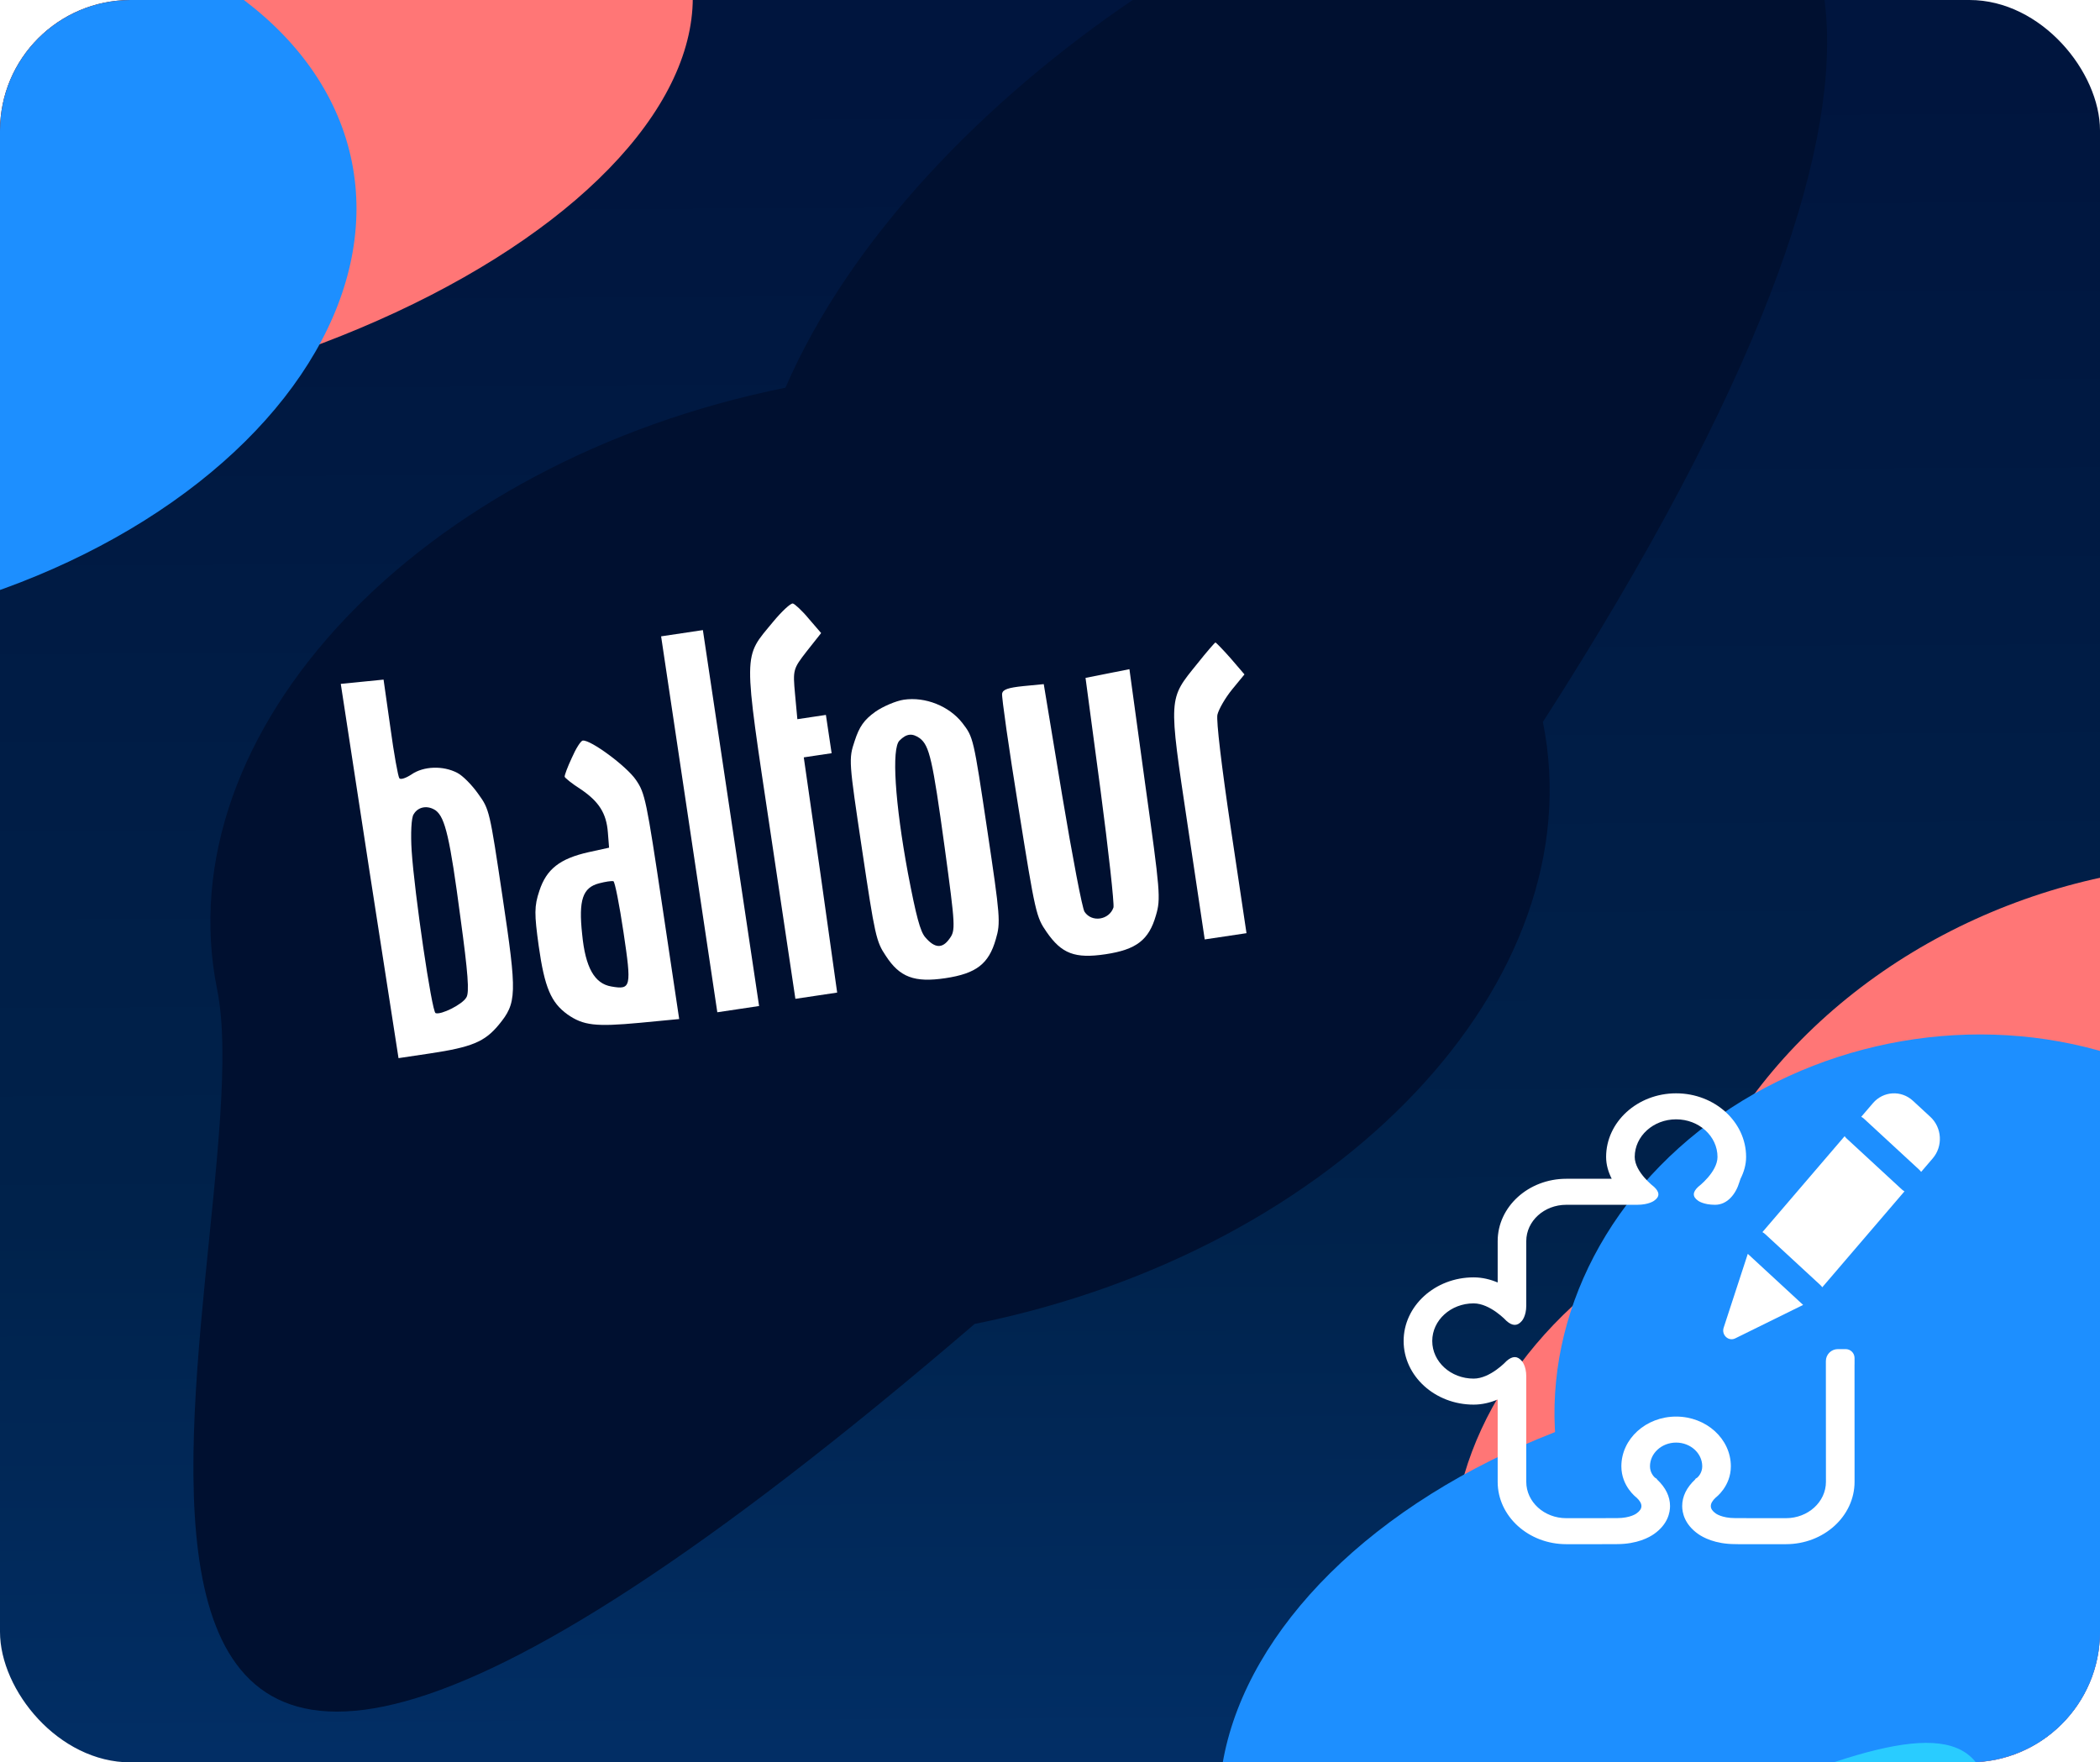 <svg width="386" height="324" viewBox="0 0 386 324" fill="none" xmlns="http://www.w3.org/2000/svg">
<g clip-path="url(#clip0_7946_18981)">
<g clip-path="url(#clip1_7946_18981)">
<rect width="386" height="324" rx="24" fill="url(#paint0_linear_7946_18981)"/>
<g filter="url(#filter0_f_7946_18981)">
<path d="M39.918 181.949C30.317 134.418 77.083 84.867 144.374 71.275C191.88 -38.351 442.779 -115.231 283.598 132.727C293.199 180.258 246.433 229.809 179.143 243.401C-20.451 414.71 49.519 229.481 39.918 181.949Z" fill="#001030"/>
</g>
<g filter="url(#filter1_f_7946_18981)">
<ellipse cx="365.77" cy="304.076" rx="130.23" ry="47.665" transform="rotate(-5.218 365.77 304.076)" fill="#817EFF"/>
</g>
<g filter="url(#filter2_f_7946_18981)">
<ellipse cx="348.482" cy="280.448" rx="82.196" ry="64.852" transform="rotate(168.58 348.482 280.448)" fill="#FF7676"/>
<ellipse cx="405.292" cy="247.198" rx="100.872" ry="87.968" transform="rotate(168.58 405.292 247.198)" fill="#FF7676"/>
<ellipse cx="323.789" cy="320.673" rx="100.872" ry="65.974" transform="rotate(168.58 323.789 320.673)" fill="#1D8FFF"/>
<ellipse cx="360.278" cy="256.522" rx="74.878" ry="65.974" transform="rotate(168.58 360.278 256.522)" fill="#1D8FFF"/>
<path d="M108.788 380.576C44.498 293 154 394.5 226.5 363C297.318 348.695 359.717 301.429 365.241 328.774C370.764 356.119 317.833 389.882 247.016 404.187C176.198 418.492 114.312 407.921 108.788 380.576Z" fill="#29CCFF"/>
</g>
<g filter="url(#filter3_f_7946_18981)">
<ellipse cx="11.775" cy="17.168" rx="117.327" ry="57.425" transform="rotate(168.58 11.775 17.168)" fill="#FF7676"/>
<ellipse cx="-58.854" cy="75.569" rx="89.876" ry="50.512" transform="rotate(168.58 -58.854 75.569)" fill="#29CCFF"/>
<ellipse cx="-34.211" cy="49.673" rx="100.872" ry="65.974" transform="rotate(168.58 -34.211 49.673)" fill="#1D8FFF"/>
</g>
<path d="M321.261 230.51L316.825 244.089C316.388 245.428 317.72 246.658 318.951 246.051L331.432 239.9C331.416 239.886 331.4 239.872 331.384 239.857L321.261 230.51Z" fill="white"/>
<path d="M323.948 226.519C324.126 226.613 324.294 226.732 324.449 226.875L334.594 236.244C334.731 236.37 334.85 236.508 334.951 236.656L350.063 219.017C349.887 218.923 349.719 218.805 349.565 218.662L339.42 209.294C339.282 209.167 339.163 209.028 339.061 208.879L323.948 226.519Z" fill="white"/>
<path d="M355.255 212.957L353.122 215.447C353.023 215.304 352.907 215.17 352.775 215.048L342.63 205.68C342.47 205.533 342.297 205.412 342.114 205.316L344.264 202.807C346.173 200.58 349.464 200.384 351.615 202.37L354.819 205.329C356.969 207.315 357.165 210.73 355.255 212.957Z" fill="white"/>
<path d="M275.287 235.774C273.961 235.217 272.469 234.835 270.865 234.835C263.772 234.835 258 240.083 258 246.531C258 252.981 263.772 258.229 270.865 258.229C272.469 258.229 273.961 257.845 275.287 257.29V272.425C275.287 278.745 280.94 283.886 287.891 283.886H294.465V283.882L297.217 283.875C300.946 283.875 303.177 282.615 304.027 282.014C306.587 280.216 306.969 278.027 306.969 276.879C306.969 275.12 306.167 273.474 304.588 271.993L304.517 271.86L304.173 271.636C303.953 271.432 303.283 270.705 303.283 269.574C303.283 267.169 305.438 265.209 308.084 265.209C310.732 265.209 312.887 267.168 312.887 269.574C312.887 270.705 312.217 271.432 311.994 271.636L311.65 271.86L311.58 271.993C310.004 273.474 309.202 275.12 309.202 276.879C309.202 278.027 309.586 280.216 312.144 282.014C312.991 282.615 315.227 283.875 318.953 283.875L319.446 283.877V283.886H328.279C335.23 283.886 340.886 278.745 340.886 272.416L340.879 250.835L340.883 250.831L340.886 250.827L340.883 249.654C340.881 248.753 340.15 248.024 339.25 248.024H337.818C336.599 248.024 335.611 249.013 335.612 250.232L335.625 272.425C335.625 276.114 332.337 279.106 328.279 279.106H324.425L318.953 279.094C316.454 279.094 315.359 278.23 315.359 278.23C314.762 277.809 314.464 277.365 314.464 276.88C314.464 276.399 314.762 275.879 315.359 275.321C315.359 275.321 318.147 273.276 318.147 269.574C318.147 264.524 313.644 260.427 308.084 260.427C302.53 260.427 298.022 264.524 298.022 269.574C298.022 273.276 300.81 275.321 300.81 275.321C301.409 275.879 301.71 276.399 301.71 276.88C301.71 277.365 301.409 277.809 300.81 278.23C300.81 278.23 299.717 279.094 297.218 279.094L291.746 279.106H287.891C283.831 279.106 280.543 276.114 280.543 272.425V253.043C280.543 251.068 279.713 250.201 279.713 250.201C279.314 249.729 278.889 249.492 278.428 249.492C277.965 249.492 277.472 249.729 276.931 250.201C276.931 250.201 273.946 253.448 270.865 253.448C266.666 253.448 263.261 250.353 263.261 246.531C263.261 242.714 266.666 239.616 270.865 239.616C273.946 239.616 276.931 242.861 276.931 242.861C277.472 243.335 277.965 243.569 278.428 243.569C278.889 243.569 279.313 243.335 279.713 242.861C279.713 242.861 280.543 241.996 280.543 240.021V228.171C280.543 224.483 283.831 221.493 287.891 221.493H300.926C303.096 221.493 304.047 220.739 304.047 220.739C305.089 220.013 305.089 219.189 304.047 218.21C304.047 218.21 300.478 215.496 300.478 212.695C300.478 208.876 303.885 205.781 308.084 205.781C312.285 205.781 315.693 208.876 315.693 212.695C315.693 215.496 312.121 218.21 312.121 218.21C311.081 219.189 311.081 220.013 312.121 220.739C312.121 220.739 313.075 221.493 315.247 221.493C317.528 221.493 319.08 219.481 319.726 217.294C319.839 216.915 319.922 216.71 319.922 216.71C320.531 215.51 320.951 214.153 320.951 212.695C320.951 206.248 315.179 201 308.084 201C300.991 201 295.219 206.248 295.219 212.695C295.219 214.153 295.639 215.51 296.251 216.71H287.891C280.94 216.71 275.287 221.852 275.287 228.171V235.774Z" fill="white"/>
</g>
<path d="M142.117 114.301C136.524 121.091 136.548 119.059 141.704 153.551L146.2 183.627L150.039 183.053L153.879 182.479L150.837 160.821L147.742 139.237L150.301 138.854L152.861 138.471L152.335 134.952L151.809 131.432L149.185 131.825L146.561 132.217L146.138 127.635C145.724 123.117 145.769 122.98 148.292 119.724L150.933 116.385L148.637 113.719C147.438 112.263 146.076 111.027 145.737 110.947C145.334 110.877 143.724 112.36 142.117 114.301Z" fill="white"/>
<path d="M67.913 160.134L73.252 194.532L79.011 193.671C86.754 192.514 89.09 191.51 91.641 188.447C95.019 184.344 95.064 182.898 92.366 164.852C90.004 149.046 89.965 148.79 87.906 145.958C86.743 144.3 85.048 142.591 84.056 142.085C81.43 140.711 77.853 140.853 75.658 142.359C74.647 143.033 73.651 143.378 73.412 143.087C73.172 142.796 72.412 138.592 71.759 133.783L70.503 124.942L66.571 125.334L62.638 125.725L67.913 160.134ZM80.121 149.019C81.822 150.335 82.707 154.062 84.632 168.691C86.025 178.884 86.304 182.506 85.715 183.379C84.992 184.665 81.033 186.631 80.061 186.253C79.363 185.964 76.175 164.198 75.667 156.423C75.464 153.313 75.6 150.283 76.035 149.695C76.868 148.262 78.659 147.994 80.121 149.019Z" fill="white"/>
<path d="M126.684 151.542L131.85 186.098L135.689 185.524L139.529 184.95L134.363 150.394L129.197 115.839L125.358 116.413L121.518 116.987L126.684 151.542Z" fill="white"/>
<path d="M220.076 122.012C214.721 128.635 214.743 127.912 218.331 151.909L221.44 172.706L225.279 172.132L229.119 171.558L226.258 152.425C224.527 140.842 223.549 132.549 223.77 131.404C224.011 130.387 225.205 128.311 226.476 126.747L228.746 123.987L226.21 121.03C224.79 119.41 223.482 118.101 223.418 118.11C223.29 118.13 221.783 119.86 220.076 122.012Z" fill="white"/>
<path d="M105.103 139.331C104.309 141.02 103.751 142.542 103.79 142.798C103.818 142.99 105.088 144.044 106.677 145.049C110.096 147.351 111.465 149.502 111.735 153.059L111.954 155.84L108.217 156.66C102.899 157.848 100.441 159.785 99.14 163.774C98.189 166.599 98.207 168.035 99.023 173.932C100.097 181.556 101.296 184.321 104.302 186.489C107.225 188.538 109.487 188.788 117.553 188.041L124.841 187.344L121.752 166.674C118.815 147.029 118.569 145.823 116.897 143.39C115.215 140.894 108.522 135.941 107.114 136.152C106.73 136.209 105.833 137.652 105.103 139.331ZM114.608 171.406C116.12 181.516 115.995 181.993 112.367 181.358C109.28 180.838 107.595 177.884 107.006 171.757C106.325 165.448 107.097 163.173 110.121 162.394C111.254 162.094 112.405 161.922 112.745 162.002C113.02 162.092 113.843 166.286 114.608 171.406Z" fill="white"/>
<path d="M160.883 130.86C158.815 132.346 157.954 133.587 157.102 136.201C155.971 139.575 156.009 139.831 158.467 156.277C160.821 172.019 161.047 173.097 162.812 175.712C165.363 179.648 168.069 180.683 173.765 179.832C179.46 178.98 181.745 177.2 183.033 172.689C183.947 169.609 183.858 168.575 181.457 152.513C178.931 135.62 178.921 135.556 176.891 132.915C174.464 129.811 170.079 128.046 166.112 128.639C164.704 128.849 162.304 129.862 160.883 130.86ZM169.067 135.72C170.842 137.091 171.417 139.621 173.636 155.776C175.625 170.395 175.657 171.044 174.514 172.589C173.217 174.418 171.835 174.363 170.092 172.334C169.152 171.297 168.392 168.401 166.886 160.514C164.496 147.591 163.855 137.612 165.337 136.147C166.646 134.839 167.679 134.75 169.067 135.72Z" fill="white"/>
<path d="M184.195 127.505C184.089 128.11 185.431 137.526 187.205 148.513C190.324 168.066 190.465 168.568 192.386 171.356C195.139 175.328 197.57 176.273 203.201 175.431C208.896 174.579 211.181 172.799 212.47 168.288C213.383 165.208 213.265 163.982 210.482 144.052L207.6 123.025L203.534 123.829L199.531 124.624L202.272 145.149C203.764 156.44 204.834 166.224 204.664 166.838C203.892 169.113 200.702 169.655 199.353 167.632C198.947 167.104 197.109 157.435 195.233 146.201L191.852 125.772L188.112 126.134C185.277 126.427 184.346 126.763 184.195 127.505Z" fill="white"/>
</g>
<defs>
<filter id="filter0_f_7946_18981" x="3.549" y="-64.155" width="364.293" height="410.826" filterUnits="userSpaceOnUse" color-interpolation-filters="sRGB">
<feFlood flood-opacity="0" result="BackgroundImageFix"/>
<feBlend mode="normal" in="SourceGraphic" in2="BackgroundImageFix" result="shape"/>
<feGaussianBlur stdDeviation="16" result="effect1_foregroundBlur_7946_18981"/>
</filter>
<filter id="filter1_f_7946_18981" x="178.006" y="197.142" width="375.527" height="213.868" filterUnits="userSpaceOnUse" color-interpolation-filters="sRGB">
<feFlood flood-opacity="0" result="BackgroundImageFix"/>
<feBlend mode="normal" in="SourceGraphic" in2="BackgroundImageFix" result="shape"/>
<feGaussianBlur stdDeviation="29" result="effect1_foregroundBlur_7946_18981"/>
</filter>
<filter id="filter2_f_7946_18981" x="5.324" y="74.67" width="584.381" height="419.895" filterUnits="userSpaceOnUse" color-interpolation-filters="sRGB">
<feFlood flood-opacity="0" result="BackgroundImageFix"/>
<feBlend mode="normal" in="SourceGraphic" in2="BackgroundImageFix" result="shape"/>
<feGaussianBlur stdDeviation="42" result="effect1_foregroundBlur_7946_18981"/>
</filter>
<filter id="filter3_f_7946_18981" x="-227.525" y="-123.74" width="434.873" height="331.937" filterUnits="userSpaceOnUse" color-interpolation-filters="sRGB">
<feFlood flood-opacity="0" result="BackgroundImageFix"/>
<feBlend mode="normal" in="SourceGraphic" in2="BackgroundImageFix" result="shape"/>
<feGaussianBlur stdDeviation="40" result="effect1_foregroundBlur_7946_18981"/>
</filter>
<linearGradient id="paint0_linear_7946_18981" x1="173.5" y1="-4.27904e-06" x2="175.157" y2="343.699" gradientUnits="userSpaceOnUse">
<stop offset="0.04" stop-color="#00153E"/>
<stop offset="0.655" stop-color="#00224B"/>
<stop offset="1" stop-color="#02316B"/>
</linearGradient>
<clipPath id="clip0_7946_18981">
<rect width="386" height="324" rx="24" fill="white"/>
</clipPath>
<clipPath id="clip1_7946_18981">
<rect width="386" height="324" rx="24" fill="white"/>
</clipPath>
</defs>
</svg>
